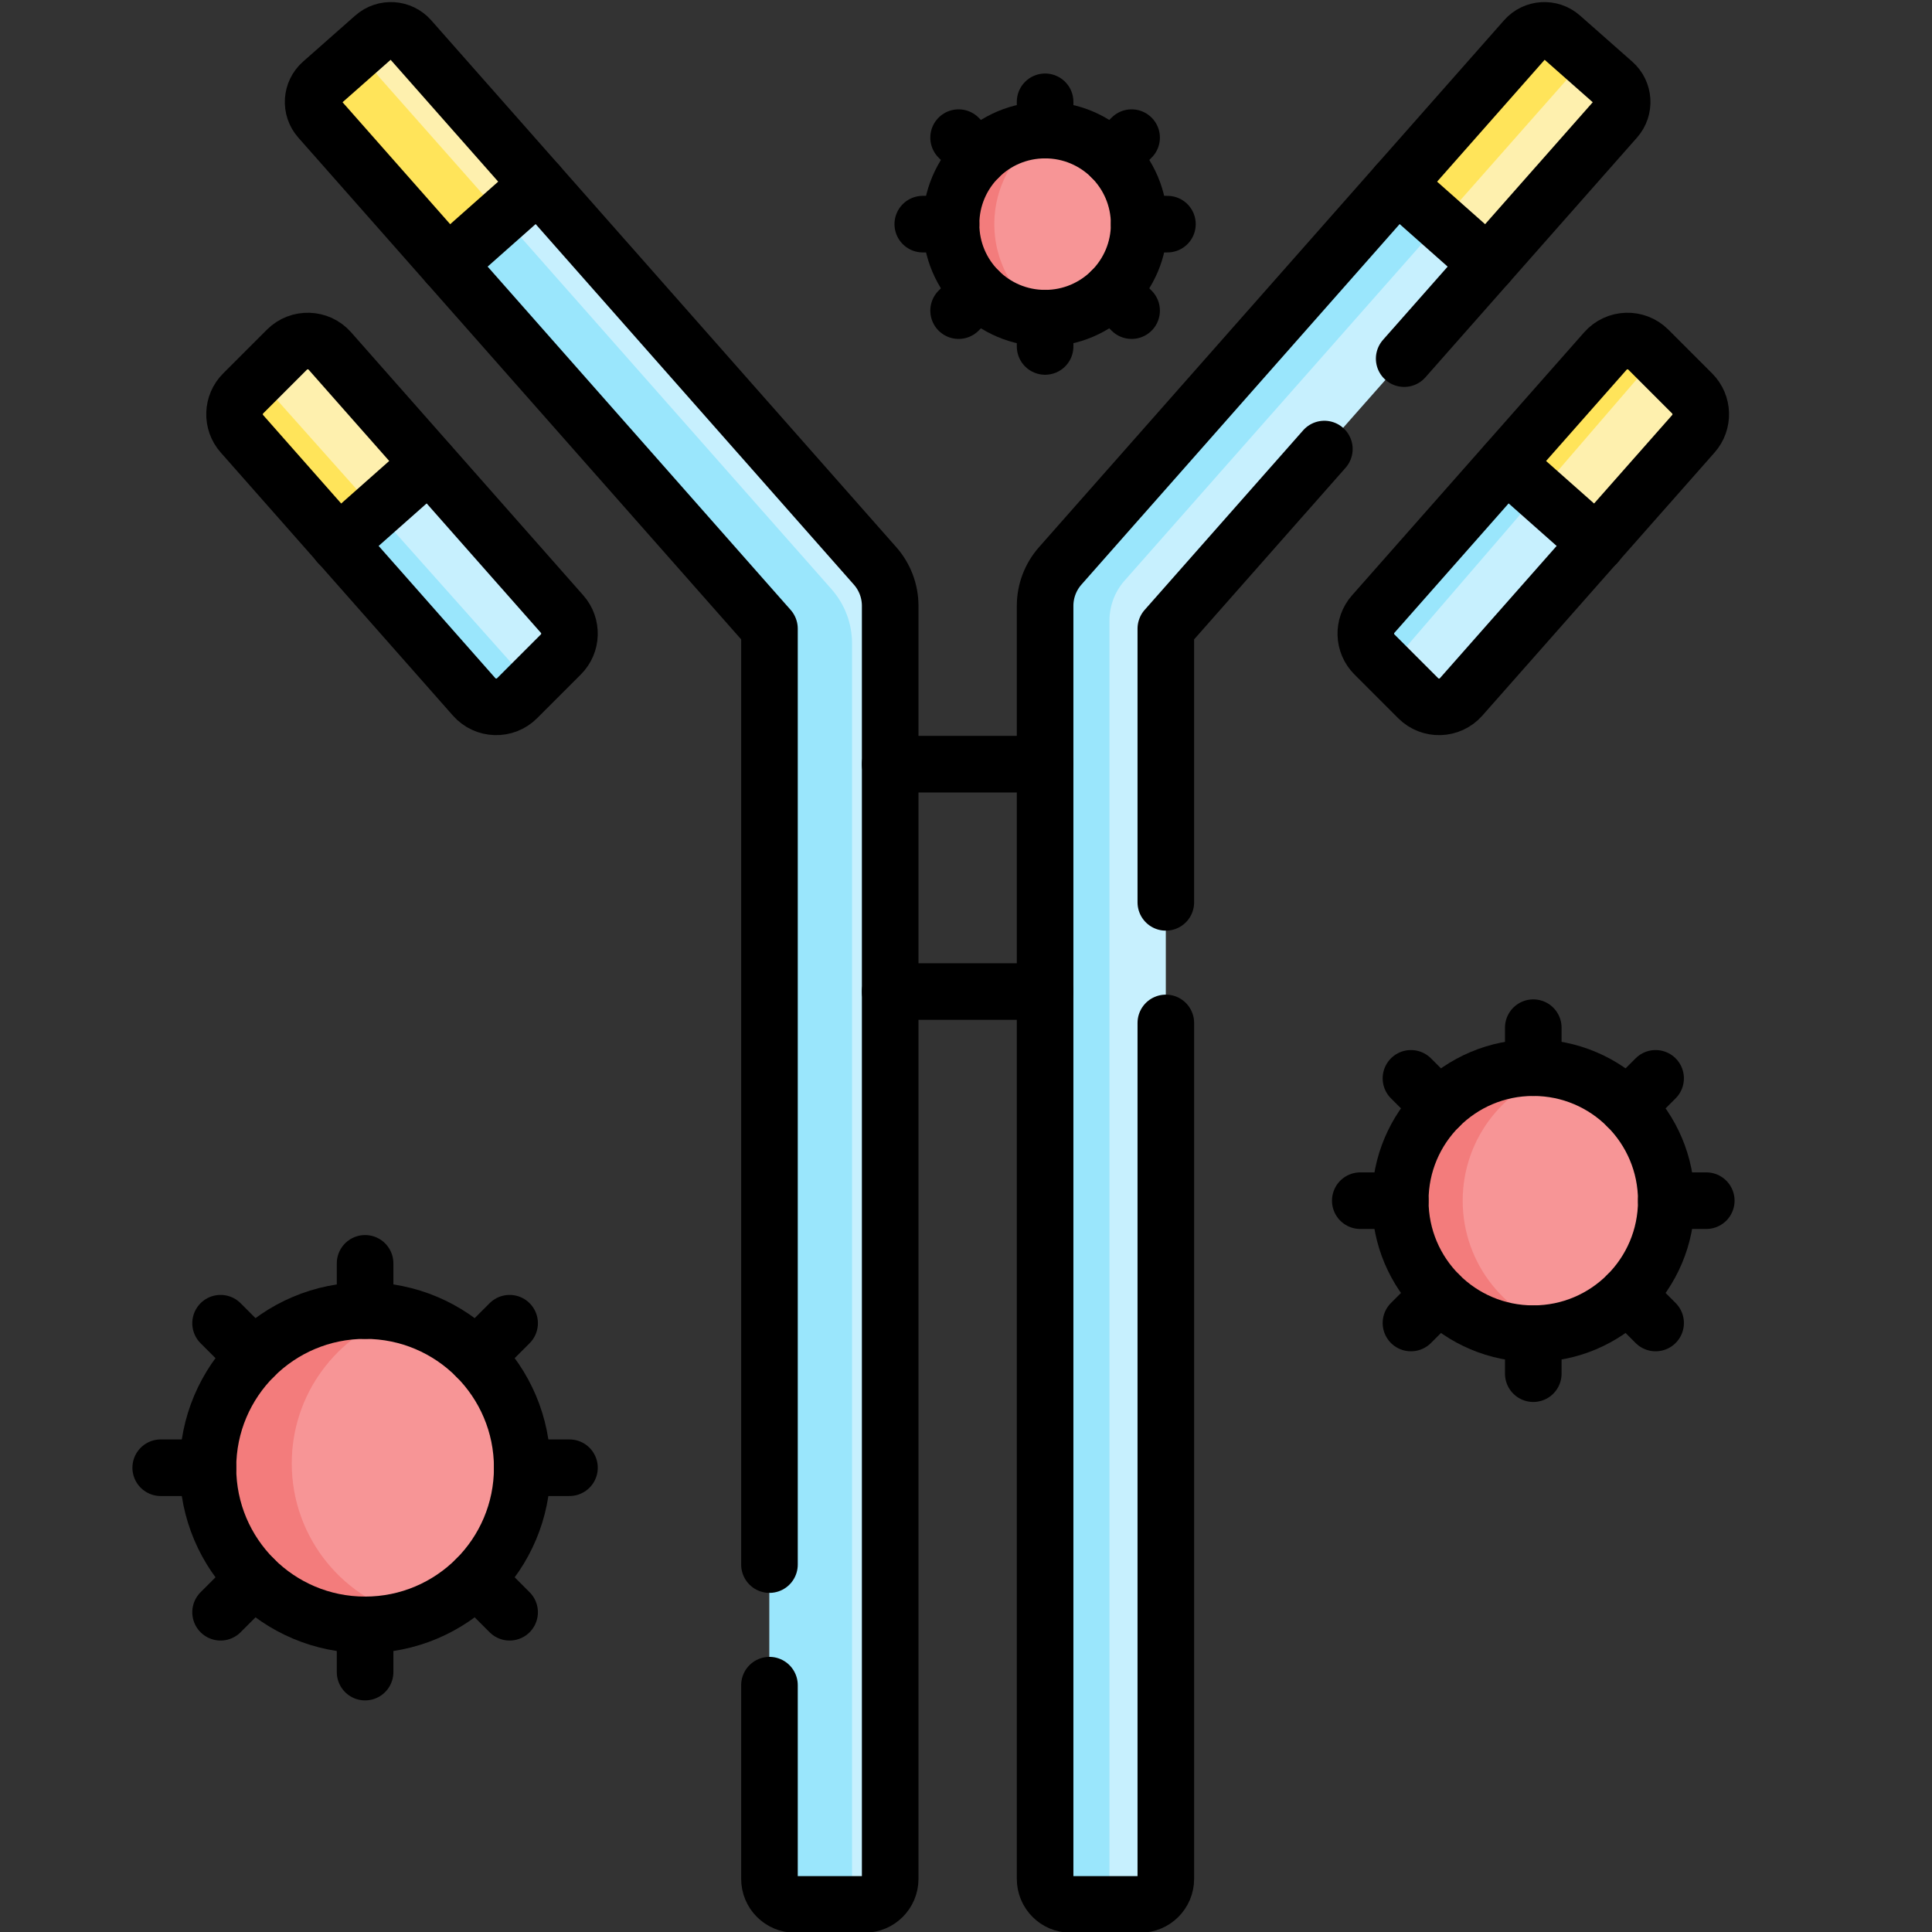 <svg xmlns="http://www.w3.org/2000/svg" viewBox="0 0 682.667 682.667" height="682.667" width="682.667" id="svg5739" version="1.1">
  <rect x="0" y="0" width="682.667" height="682.667" fill="#333333" stroke="none"/>
  <defs id="defs5743">
    <clipPath id="clipPath5753" clipPathUnits="userSpaceOnUse">
      <path id="path5751" d="M 0,512 H 512 V 0 H 0 Z"></path>
    </clipPath>
  </defs>
  <g transform="matrix(1.333,0,0,-1.333,0,682.667)" id="g5745">
    <g id="g5747">
      <g clip-path="url(#clipPath5753)" id="g5749">
        <g transform="translate(448.54,407.84)" id="g5755">
          <path id="path5757" style="fill:#fef0ae;fill-opacity:1;fill-rule:nonzero;stroke:none" d="m 0,0 -11.6,11.6 c -3.18,3.19 -8.4,3.02 -11.38,-0.36 l -26.3,-29.8 -0.753,-13.305 14.658,-10.3 10.045,2.385 25.66,29.08 C 3.06,-7.6 2.92,-2.92 0,0"></path>
        </g>
        <g transform="translate(427.71,490.17)" id="g5759">
          <path id="path5761" style="fill:#fef0ae;fill-opacity:1;fill-rule:nonzero;stroke:none" d="m 0,0 -13.84,12.22 c -2.81,2.47 -7.08,2.2 -9.55,-0.6 l -33.95,-38.46 -3.356,-14.894 14.305,-12.016 13.001,5.68 L 0.6,-9.56 C 3.07,-6.75 2.8,-2.48 0,0"></path>
        </g>
        <g transform="translate(142.63,463.33)" id="g5763">
          <path id="path5765" style="fill:#fef0ae;fill-opacity:1;fill-rule:nonzero;stroke:none" d="m 0,0 -33.95,38.46 c -2.47,2.8 -6.74,3.07 -9.55,0.6 L -57.34,26.84 c -2.8,-2.48 -3.07,-6.75 -0.6,-9.56 l 33.99,-38.51 13.827,-6.145 12.627,12.627 z"></path>
        </g>
        <g transform="translate(303.288,452.715)" id="g5767">
          <path id="path5769" style="fill:#f79596;fill-opacity:1;fill-rule:nonzero;stroke:none" d="m 0,0 c 0,-14.5 -11.755,-26.255 -26.255,-26.255 -14.5,0 -26.255,11.755 -26.255,26.255 0,14.5 11.755,26.255 26.255,26.255 C -11.755,26.255 0,14.5 0,0"></path>
        </g>
        <g transform="translate(263.571,452.715)" id="g5771">
          <path id="path5773" style="fill:#f37c7c;fill-opacity:1;fill-rule:nonzero;stroke:none" d="m 0,0 c 0,11.549 6.839,21.505 16.671,26.061 -1.047,0.127 -2.127,0.194 -3.209,0.194 -14.5,0 -26.254,-11.755 -26.254,-26.255 0,-14.5 11.754,-26.255 26.254,-26.255 1.082,0 2.162,0.062 3.209,0.189 C 6.839,-21.509 0,-11.549 0,0"></path>
        </g>
        <g transform="translate(387.432,459.434)" id="g5775">
          <path id="path5777" style="fill:#ffe45a;fill-opacity:1;fill-rule:nonzero;stroke:none" d="m 0,0 v 0 l 32.89,37.26 -6.452,5.696 c -2.81,2.47 -7.08,2.2 -9.55,-0.6 l -33.95,-38.46 -3.355,-14.894 6.15,-5.167 z"></path>
        </g>
        <g transform="translate(394.32,442.1)" id="g5779">
          <path id="path5781" style="fill:#c7f0fe;fill-opacity:1;fill-rule:nonzero;stroke:none" d="m 0,0 -85.29,-96.62 v -331.4 c 0,-3.74 -3.03,-6.77 -6.76,-6.77 h -18.47 c -3.74,0 -6.77,3.03 -6.77,6.77 v 337.45 c 0,3.9 1.43,7.67 4.01,10.59 l 89.33,101.21 z"></path>
        </g>
        <g transform="translate(294.092,10.184)" id="g5783">
          <path id="path5785" style="fill:#9ae6fc;fill-opacity:1;fill-rule:nonzero;stroke:none" d="m 0,0 v 337.45 c 0,3.9 1.43,7.67 4.01,10.59 l 83.77,94.911 -11.501,10.195 -89.331,-101.21 c -2.58,-2.92 -4.01,-6.69 -4.01,-10.59 V 3.896 c 0,-3.74 3.031,-6.77 6.77,-6.77 H 0.647 C 0.236,-2.001 0,-1.029 0,0"></path>
        </g>
        <g transform="translate(436.479,414.649)" id="g5787">
          <path id="path5789" style="fill:#ffe45a;fill-opacity:1;fill-rule:nonzero;stroke:none" d="M 0,0 C 0.865,1.005 1.913,1.736 3.043,2.209 L 0.46,4.791 c -3.179,3.19 -8.399,3.02 -11.379,-0.36 l -26.3,-29.8 -0.754,-13.305 2.906,-2.042 z"></path>
        </g>
        <g transform="translate(423.21,368.06)" id="g5791">
          <path id="path5793" style="fill:#c7f0fe;fill-opacity:1;fill-rule:nonzero;stroke:none" d="m 0,0 -35.89,-40.66 c -2.98,-3.38 -8.2,-3.54 -11.39,-0.35 l -11.59,11.59 c -2.92,2.92 -3.07,7.61 -0.34,10.7 l 35.26,39.94 0.03,-0.03 z"></path>
        </g>
        <g transform="translate(371.985,339.765)" id="g5795">
          <path id="path5797" style="fill:#9ae6fc;fill-opacity:1;fill-rule:nonzero;stroke:none" d="m 0,0 35.992,41.79 -8.687,7.695 -0.03,0.03 -35.26,-39.94 c -2.73,-3.09 -2.58,-7.78 0.34,-10.7 l 5.702,-5.702 C -2.3,-4.445 -1.666,-1.932 0,0"></path>
        </g>
        <g transform="translate(140.566,446.405)" id="g5799">
          <path id="path5801" style="fill:#ffe45a;fill-opacity:1;fill-rule:nonzero;stroke:none" d="m 0,0 -39.926,45.145 c -2.223,2.514 -3.616,5.421 -4.244,8.426 l -11.106,-9.806 c -2.8,-2.48 -3.07,-6.75 -0.6,-9.56 l 33.99,-38.51 13.827,-6.146 9.18,9.181 z"></path>
        </g>
        <g transform="translate(235.97,351.53)" id="g5803">
          <path id="path5805" style="fill:#c7f0fe;fill-opacity:1;fill-rule:nonzero;stroke:none" d="m 0,0 v -337.45 c 0,-3.74 -3.03,-6.77 -6.77,-6.77 h -18.47 c -3.73,0 -6.76,3.03 -6.76,6.77 V -6.05 L -117.29,90.57 -93.34,111.8 -4.01,10.59 C -1.43,7.67 0,3.9 0,0"></path>
        </g>
        <g transform="translate(225.856,10.385)" id="g5807">
          <path id="path5809" style="fill:#9ae6fc;fill-opacity:1;fill-rule:nonzero;stroke:none" d="m 0,0 v 331.2 c 0,5.284 -1.93,10.386 -5.427,14.347 l -79.863,90.473 -7.483,8.462 -14.403,-12.767 85.29,-96.62 V 3.695 c 0,-3.74 3.03,-6.77 6.76,-6.77 H 0.743 C 0.271,-2.152 0,-1.109 0,0"></path>
        </g>
        <g transform="translate(113.74,389.28)" id="g5811">
          <path id="path5813" style="fill:#fef0ae;fill-opacity:1;fill-rule:nonzero;stroke:none" d="m 0,0 -26.3,29.8 c -2.98,3.38 -8.2,3.55 -11.38,0.36 l -11.6,-11.6 c -2.92,-2.92 -3.06,-7.6 -0.33,-10.7 l 25.66,-29.08 11.543,-6.876 15.66,12.457 z"></path>
        </g>
        <g transform="translate(70.585,409.313)" id="g5815">
          <path id="path5817" style="fill:#ffe45a;fill-opacity:1;fill-rule:nonzero;stroke:none" d="m 0,0 c -0.787,0.885 -1.35,1.891 -1.703,2.949 l -4.422,-4.422 c -2.919,-2.92 -3.06,-7.6 -0.33,-10.7 l 25.661,-29.08 11.542,-6.877 7.098,5.646 z"></path>
        </g>
        <g transform="translate(149,349.34)" id="g5819">
          <path id="path5821" style="fill:#c7f0fe;fill-opacity:1;fill-rule:nonzero;stroke:none" d="m 0,0 c 2.73,-3.09 2.58,-7.78 -0.34,-10.7 l -11.59,-11.59 c -3.19,-3.19 -8.41,-3.03 -11.39,0.35 l -35.89,40.66 23.92,21.19 0.03,0.03 z"></path>
        </g>
        <g transform="translate(137.901,333.748)" id="g5823">
          <path id="path5825" style="fill:#9ae6fc;fill-opacity:1;fill-rule:nonzero;stroke:none" d="m 0,0 -38.305,42.999 -9.806,-8.686 35.89,-40.661 c 2.98,-3.38 8.2,-3.54 11.39,-0.35 l 4.339,4.34 C 2.201,-1.893 0.987,-1.109 0,0"></path>
        </g>
        <g transform="translate(442.298,193.858)" id="g5827">
          <path id="path5829" style="fill:#f79596;fill-opacity:1;fill-rule:nonzero;stroke:none" d="m 0,0 c 0,-19.806 -16.056,-35.861 -35.861,-35.861 -19.806,0 -35.861,16.055 -35.861,35.861 0,19.806 16.055,35.861 35.861,35.861 C -16.056,35.861 0,19.806 0,0"></path>
        </g>
        <g transform="translate(387.725,193.858)" id="g5831">
          <path id="path5833" style="fill:#f37c7c;fill-opacity:1;fill-rule:nonzero;stroke:none" d="m 0,0 c 0,16.849 11.634,30.989 27.297,34.833 -2.748,0.675 -5.629,1.028 -8.585,1.028 -19.805,0 -35.861,-16.056 -35.861,-35.861 0,-19.806 16.056,-35.861 35.861,-35.861 2.957,0 5.847,0.355 8.596,1.03 C 11.644,-30.987 0,-16.85 0,0"></path>
        </g>
        <g transform="translate(138.434,123.068)" id="g5835">
          <path id="path5837" style="fill:#f79596;fill-opacity:1;fill-rule:nonzero;stroke:none" d="m 0,0 c 0,-23.007 -18.65,-41.657 -41.657,-41.657 -23.007,0 -41.657,18.65 -41.657,41.657 0,23.007 18.65,41.657 41.657,41.657 C -18.65,41.657 0,23.007 0,0"></path>
        </g>
        <g transform="translate(77.34,124.215)" id="g5839">
          <path id="path5841" style="fill:#f37c7c;fill-opacity:1;fill-rule:nonzero;stroke:none" d="m 0,0 c 0,18.398 11.935,34.016 28.478,39.533 -2.911,0.644 -5.936,0.977 -9.041,0.977 -23.006,0 -41.657,-18.651 -41.657,-41.657 0,-23.007 18.651,-41.657 41.657,-41.657 4.609,0 9.049,0.751 13.194,2.133 C 13.972,-36.542 0,-19.901 0,0"></path>
        </g>
        <g transform="translate(387.319,327.404)" id="g5843">
          <path id="path5845" style="fill:none;stroke:#000000;stroke-width:15;stroke-linecap:round;stroke-linejoin:round;stroke-miterlimit:10;stroke-dasharray:none;stroke-opacity:1" d="m 0,0 61.554,69.738 c 2.732,3.095 2.586,7.782 -0.334,10.701 L 49.626,92.034 c -3.188,3.188 -8.405,3.025 -11.389,-0.355 L -23.317,21.941 c -2.732,-3.095 -2.586,-7.782 0.334,-10.701 L -11.389,-0.355 C -8.2,-3.543 -2.984,-3.38 0,0 Z"></path>
        </g>
        <g transform="translate(370.365,463.326)" id="g5847">
          <path id="path5849" style="fill:none;stroke:#000000;stroke-width:15;stroke-linecap:round;stroke-linejoin:round;stroke-miterlimit:10;stroke-dasharray:none;stroke-opacity:1" d="M 0,0 23.952,-21.222"></path>
        </g>
        <g transform="translate(399.292,389.251)" id="g5851">
          <path id="path5853" style="fill:none;stroke:#000000;stroke-width:15;stroke-linecap:round;stroke-linejoin:round;stroke-miterlimit:10;stroke-dasharray:none;stroke-opacity:1" d="M 0,0 23.952,-21.222"></path>
        </g>
        <g transform="translate(125.681,327.404)" id="g5855">
          <path id="path5857" style="fill:none;stroke:#000000;stroke-width:15;stroke-linecap:round;stroke-linejoin:round;stroke-miterlimit:10;stroke-dasharray:none;stroke-opacity:1" d="m 0,0 -61.554,69.738 c -2.732,3.095 -2.586,7.782 0.334,10.701 l 11.594,11.595 c 3.188,3.188 8.405,3.025 11.389,-0.355 L 23.317,21.941 C 26.049,18.846 25.903,14.159 22.983,11.24 L 11.389,-0.355 C 8.2,-3.543 2.984,-3.38 0,0 Z"></path>
        </g>
        <g transform="translate(142.635,463.326)" id="g5859">
          <path id="path5861" style="fill:none;stroke:#000000;stroke-width:15;stroke-linecap:round;stroke-linejoin:round;stroke-miterlimit:10;stroke-dasharray:none;stroke-opacity:1" d="M 0,0 -23.952,-21.222"></path>
        </g>
        <g transform="translate(113.708,389.251)" id="g5863">
          <path id="path5865" style="fill:none;stroke:#000000;stroke-width:15;stroke-linecap:round;stroke-linejoin:round;stroke-miterlimit:10;stroke-dasharray:none;stroke-opacity:1" d="M 0,0 -23.952,-21.222"></path>
        </g>
        <g transform="translate(235.967,309.563)" id="g5867">
          <path id="path5869" style="fill:none;stroke:#000000;stroke-width:15;stroke-linecap:round;stroke-linejoin:round;stroke-miterlimit:10;stroke-dasharray:none;stroke-opacity:1" d="M 0,0 H 41.066"></path>
        </g>
        <g transform="translate(235.967,249.289)" id="g5871">
          <path id="path5873" style="fill:none;stroke:#000000;stroke-width:15;stroke-linecap:round;stroke-linejoin:round;stroke-miterlimit:10;stroke-dasharray:none;stroke-opacity:1" d="M 0,0 H 41.066"></path>
        </g>
        <g transform="translate(441.697,193.858)" id="g5875">
          <path id="path5877" style="fill:none;stroke:#000000;stroke-width:15;stroke-linecap:round;stroke-linejoin:round;stroke-miterlimit:10;stroke-dasharray:none;stroke-opacity:1" d="m 0,0 c 0,-19.474 -15.787,-35.26 -35.26,-35.26 -19.474,0 -35.26,15.786 -35.26,35.26 0,19.474 15.786,35.26 35.26,35.26 C -15.787,35.26 0,19.474 0,0 Z"></path>
        </g>
        <g transform="translate(406.437,229.118)" id="g5879">
          <path id="path5881" style="fill:none;stroke:#000000;stroke-width:15;stroke-linecap:round;stroke-linejoin:round;stroke-miterlimit:10;stroke-dasharray:none;stroke-opacity:1" d="M 0,0 V 10.598"></path>
        </g>
        <g transform="translate(431.37,218.791)" id="g5883">
          <path id="path5885" style="fill:none;stroke:#000000;stroke-width:15;stroke-linecap:round;stroke-linejoin:round;stroke-miterlimit:10;stroke-dasharray:none;stroke-opacity:1" d="M 0,0 7.494,7.494"></path>
        </g>
        <g transform="translate(441.697,193.858)" id="g5887">
          <path id="path5889" style="fill:none;stroke:#000000;stroke-width:15;stroke-linecap:round;stroke-linejoin:round;stroke-miterlimit:10;stroke-dasharray:none;stroke-opacity:1" d="M 0,0 H 10.598"></path>
        </g>
        <g transform="translate(431.37,168.926)" id="g5891">
          <path id="path5893" style="fill:none;stroke:#000000;stroke-width:15;stroke-linecap:round;stroke-linejoin:round;stroke-miterlimit:10;stroke-dasharray:none;stroke-opacity:1" d="M 0,0 7.494,-7.494"></path>
        </g>
        <g transform="translate(406.437,158.598)" id="g5895">
          <path id="path5897" style="fill:none;stroke:#000000;stroke-width:15;stroke-linecap:round;stroke-linejoin:round;stroke-miterlimit:10;stroke-dasharray:none;stroke-opacity:1" d="M 0,0 V -10.598"></path>
        </g>
        <g transform="translate(381.505,168.926)" id="g5899">
          <path id="path5901" style="fill:none;stroke:#000000;stroke-width:15;stroke-linecap:round;stroke-linejoin:round;stroke-miterlimit:10;stroke-dasharray:none;stroke-opacity:1" d="M 0,0 -7.494,-7.494"></path>
        </g>
        <g transform="translate(371.177,193.858)" id="g5903">
          <path id="path5905" style="fill:none;stroke:#000000;stroke-width:15;stroke-linecap:round;stroke-linejoin:round;stroke-miterlimit:10;stroke-dasharray:none;stroke-opacity:1" d="M 0,0 H -10.598"></path>
        </g>
        <g transform="translate(381.505,218.791)" id="g5907">
          <path id="path5909" style="fill:none;stroke:#000000;stroke-width:15;stroke-linecap:round;stroke-linejoin:round;stroke-miterlimit:10;stroke-dasharray:none;stroke-opacity:1" d="M 0,0 -7.494,7.494"></path>
        </g>
        <g transform="translate(138.434,123.068)" id="g5911">
          <path id="path5913" style="fill:none;stroke:#000000;stroke-width:15;stroke-linecap:round;stroke-linejoin:round;stroke-miterlimit:10;stroke-dasharray:none;stroke-opacity:1" d="m 0,0 c 0,-23.007 -18.65,-41.657 -41.657,-41.657 -23.007,0 -41.657,18.65 -41.657,41.657 0,23.007 18.65,41.657 41.657,41.657 C -18.65,41.657 0,23.007 0,0 Z"></path>
        </g>
        <g transform="translate(96.777,164.725)" id="g5915">
          <path id="path5917" style="fill:none;stroke:#000000;stroke-width:15;stroke-linecap:round;stroke-linejoin:round;stroke-miterlimit:10;stroke-dasharray:none;stroke-opacity:1" d="M 0,0 V 12.52"></path>
        </g>
        <g transform="translate(126.233,152.524)" id="g5919">
          <path id="path5921" style="fill:none;stroke:#000000;stroke-width:15;stroke-linecap:round;stroke-linejoin:round;stroke-miterlimit:10;stroke-dasharray:none;stroke-opacity:1" d="M 0,0 8.853,8.853"></path>
        </g>
        <g transform="translate(138.434,123.068)" id="g5923">
          <path id="path5925" style="fill:none;stroke:#000000;stroke-width:15;stroke-linecap:round;stroke-linejoin:round;stroke-miterlimit:10;stroke-dasharray:none;stroke-opacity:1" d="M 0,0 H 12.52"></path>
        </g>
        <g transform="translate(126.233,93.612)" id="g5927">
          <path id="path5929" style="fill:none;stroke:#000000;stroke-width:15;stroke-linecap:round;stroke-linejoin:round;stroke-miterlimit:10;stroke-dasharray:none;stroke-opacity:1" d="M 0,0 8.853,-8.853"></path>
        </g>
        <g transform="translate(96.777,81.411)" id="g5931">
          <path id="path5933" style="fill:none;stroke:#000000;stroke-width:15;stroke-linecap:round;stroke-linejoin:round;stroke-miterlimit:10;stroke-dasharray:none;stroke-opacity:1" d="M 0,0 V -12.52"></path>
        </g>
        <g transform="translate(67.321,93.612)" id="g5935">
          <path id="path5937" style="fill:none;stroke:#000000;stroke-width:15;stroke-linecap:round;stroke-linejoin:round;stroke-miterlimit:10;stroke-dasharray:none;stroke-opacity:1" d="M 0,0 -8.853,-8.853"></path>
        </g>
        <g transform="translate(55.12,123.068)" id="g5939">
          <path id="path5941" style="fill:none;stroke:#000000;stroke-width:15;stroke-linecap:round;stroke-linejoin:round;stroke-miterlimit:10;stroke-dasharray:none;stroke-opacity:1" d="M 0,0 H -12.52"></path>
        </g>
        <g transform="translate(67.321,152.524)" id="g5943">
          <path id="path5945" style="fill:none;stroke:#000000;stroke-width:15;stroke-linecap:round;stroke-linejoin:round;stroke-miterlimit:10;stroke-dasharray:none;stroke-opacity:1" d="M 0,0 -8.853,8.853"></path>
        </g>
        <g transform="translate(301.966,452.715)" id="g5947">
          <path id="path5949" style="fill:none;stroke:#000000;stroke-width:15;stroke-linecap:round;stroke-linejoin:round;stroke-miterlimit:10;stroke-dasharray:none;stroke-opacity:1" d="m 0,0 c 0,-13.77 -11.163,-24.933 -24.933,-24.933 -13.77,0 -24.932,11.163 -24.932,24.933 0,13.77 11.162,24.933 24.932,24.933 C -11.163,24.933 0,13.77 0,0 Z"></path>
        </g>
        <g transform="translate(277.033,477.648)" id="g5951">
          <path id="path5953" style="fill:none;stroke:#000000;stroke-width:15;stroke-linecap:round;stroke-linejoin:round;stroke-miterlimit:10;stroke-dasharray:none;stroke-opacity:1" d="M 0,0 V 7.494"></path>
        </g>
        <g transform="translate(294.663,470.345)" id="g5955">
          <path id="path5957" style="fill:none;stroke:#000000;stroke-width:15;stroke-linecap:round;stroke-linejoin:round;stroke-miterlimit:10;stroke-dasharray:none;stroke-opacity:1" d="M 0,0 5.299,5.299"></path>
        </g>
        <g transform="translate(301.966,452.715)" id="g5959">
          <path id="path5961" style="fill:none;stroke:#000000;stroke-width:15;stroke-linecap:round;stroke-linejoin:round;stroke-miterlimit:10;stroke-dasharray:none;stroke-opacity:1" d="M 0,0 H 7.494"></path>
        </g>
        <g transform="translate(294.663,435.085)" id="g5963">
          <path id="path5965" style="fill:none;stroke:#000000;stroke-width:15;stroke-linecap:round;stroke-linejoin:round;stroke-miterlimit:10;stroke-dasharray:none;stroke-opacity:1" d="M 0,0 5.299,-5.299"></path>
        </g>
        <g transform="translate(277.033,427.783)" id="g5967">
          <path id="path5969" style="fill:none;stroke:#000000;stroke-width:15;stroke-linecap:round;stroke-linejoin:round;stroke-miterlimit:10;stroke-dasharray:none;stroke-opacity:1" d="M 0,0 V -7.494"></path>
        </g>
        <g transform="translate(259.403,435.085)" id="g5971">
          <path id="path5973" style="fill:none;stroke:#000000;stroke-width:15;stroke-linecap:round;stroke-linejoin:round;stroke-miterlimit:10;stroke-dasharray:none;stroke-opacity:1" d="M 0,0 -5.299,-5.299"></path>
        </g>
        <g transform="translate(252.101,452.715)" id="g5975">
          <path id="path5977" style="fill:none;stroke:#000000;stroke-width:15;stroke-linecap:round;stroke-linejoin:round;stroke-miterlimit:10;stroke-dasharray:none;stroke-opacity:1" d="M 0,0 H -7.494"></path>
        </g>
        <g transform="translate(259.403,470.345)" id="g5979">
          <path id="path5981" style="fill:none;stroke:#000000;stroke-width:15;stroke-linecap:round;stroke-linejoin:round;stroke-miterlimit:10;stroke-dasharray:none;stroke-opacity:1" d="M 0,0 -5.299,5.299"></path>
        </g>
        <g transform="translate(203.967,65.429)" id="g5983">
          <path id="path5985" style="fill:none;stroke:#000000;stroke-width:15;stroke-linecap:round;stroke-linejoin:round;stroke-miterlimit:10;stroke-dasharray:none;stroke-opacity:1" d="m 0,0 v -51.351 c 0,-3.737 3.03,-6.767 6.767,-6.767 h 18.466 c 3.737,0 6.767,3.03 6.767,6.767 v 337.454 c 0,3.899 -1.424,7.664 -4.004,10.588 l -123.278,139.67 c -2.473,2.801 -6.749,3.068 -9.551,0.595 l -13.845,-12.22 c -2.802,-2.473 -3.069,-6.749 -0.596,-9.551 L 0,280.052 V 31.963"></path>
        </g>
        <g transform="translate(309.033,272.935)" id="g5987">
          <path id="path5989" style="fill:none;stroke:#000000;stroke-width:15;stroke-linecap:round;stroke-linejoin:round;stroke-miterlimit:10;stroke-dasharray:none;stroke-opacity:1" d="m 0,0 v 72.547 l 42.026,47.614"></path>
        </g>
        <g transform="translate(372.215,417.064)" id="g5991">
          <path id="path5993" style="fill:none;stroke:#000000;stroke-width:15;stroke-linecap:round;stroke-linejoin:round;stroke-miterlimit:10;stroke-dasharray:none;stroke-opacity:1" d="m 0,0 56.092,63.55 c 2.473,2.802 2.206,7.078 -0.596,9.551 L 41.651,85.321 C 38.849,87.794 34.573,87.528 32.1,84.726 L -91.178,-54.944 c -2.58,-2.924 -4.004,-6.689 -4.004,-10.588 v -337.454 c 0,-3.737 3.03,-6.767 6.767,-6.767 h 18.466 c 3.737,0 6.767,3.03 6.767,6.767 v 226.894"></path>
        </g>
      </g>
    </g>
  </g>
</svg>
